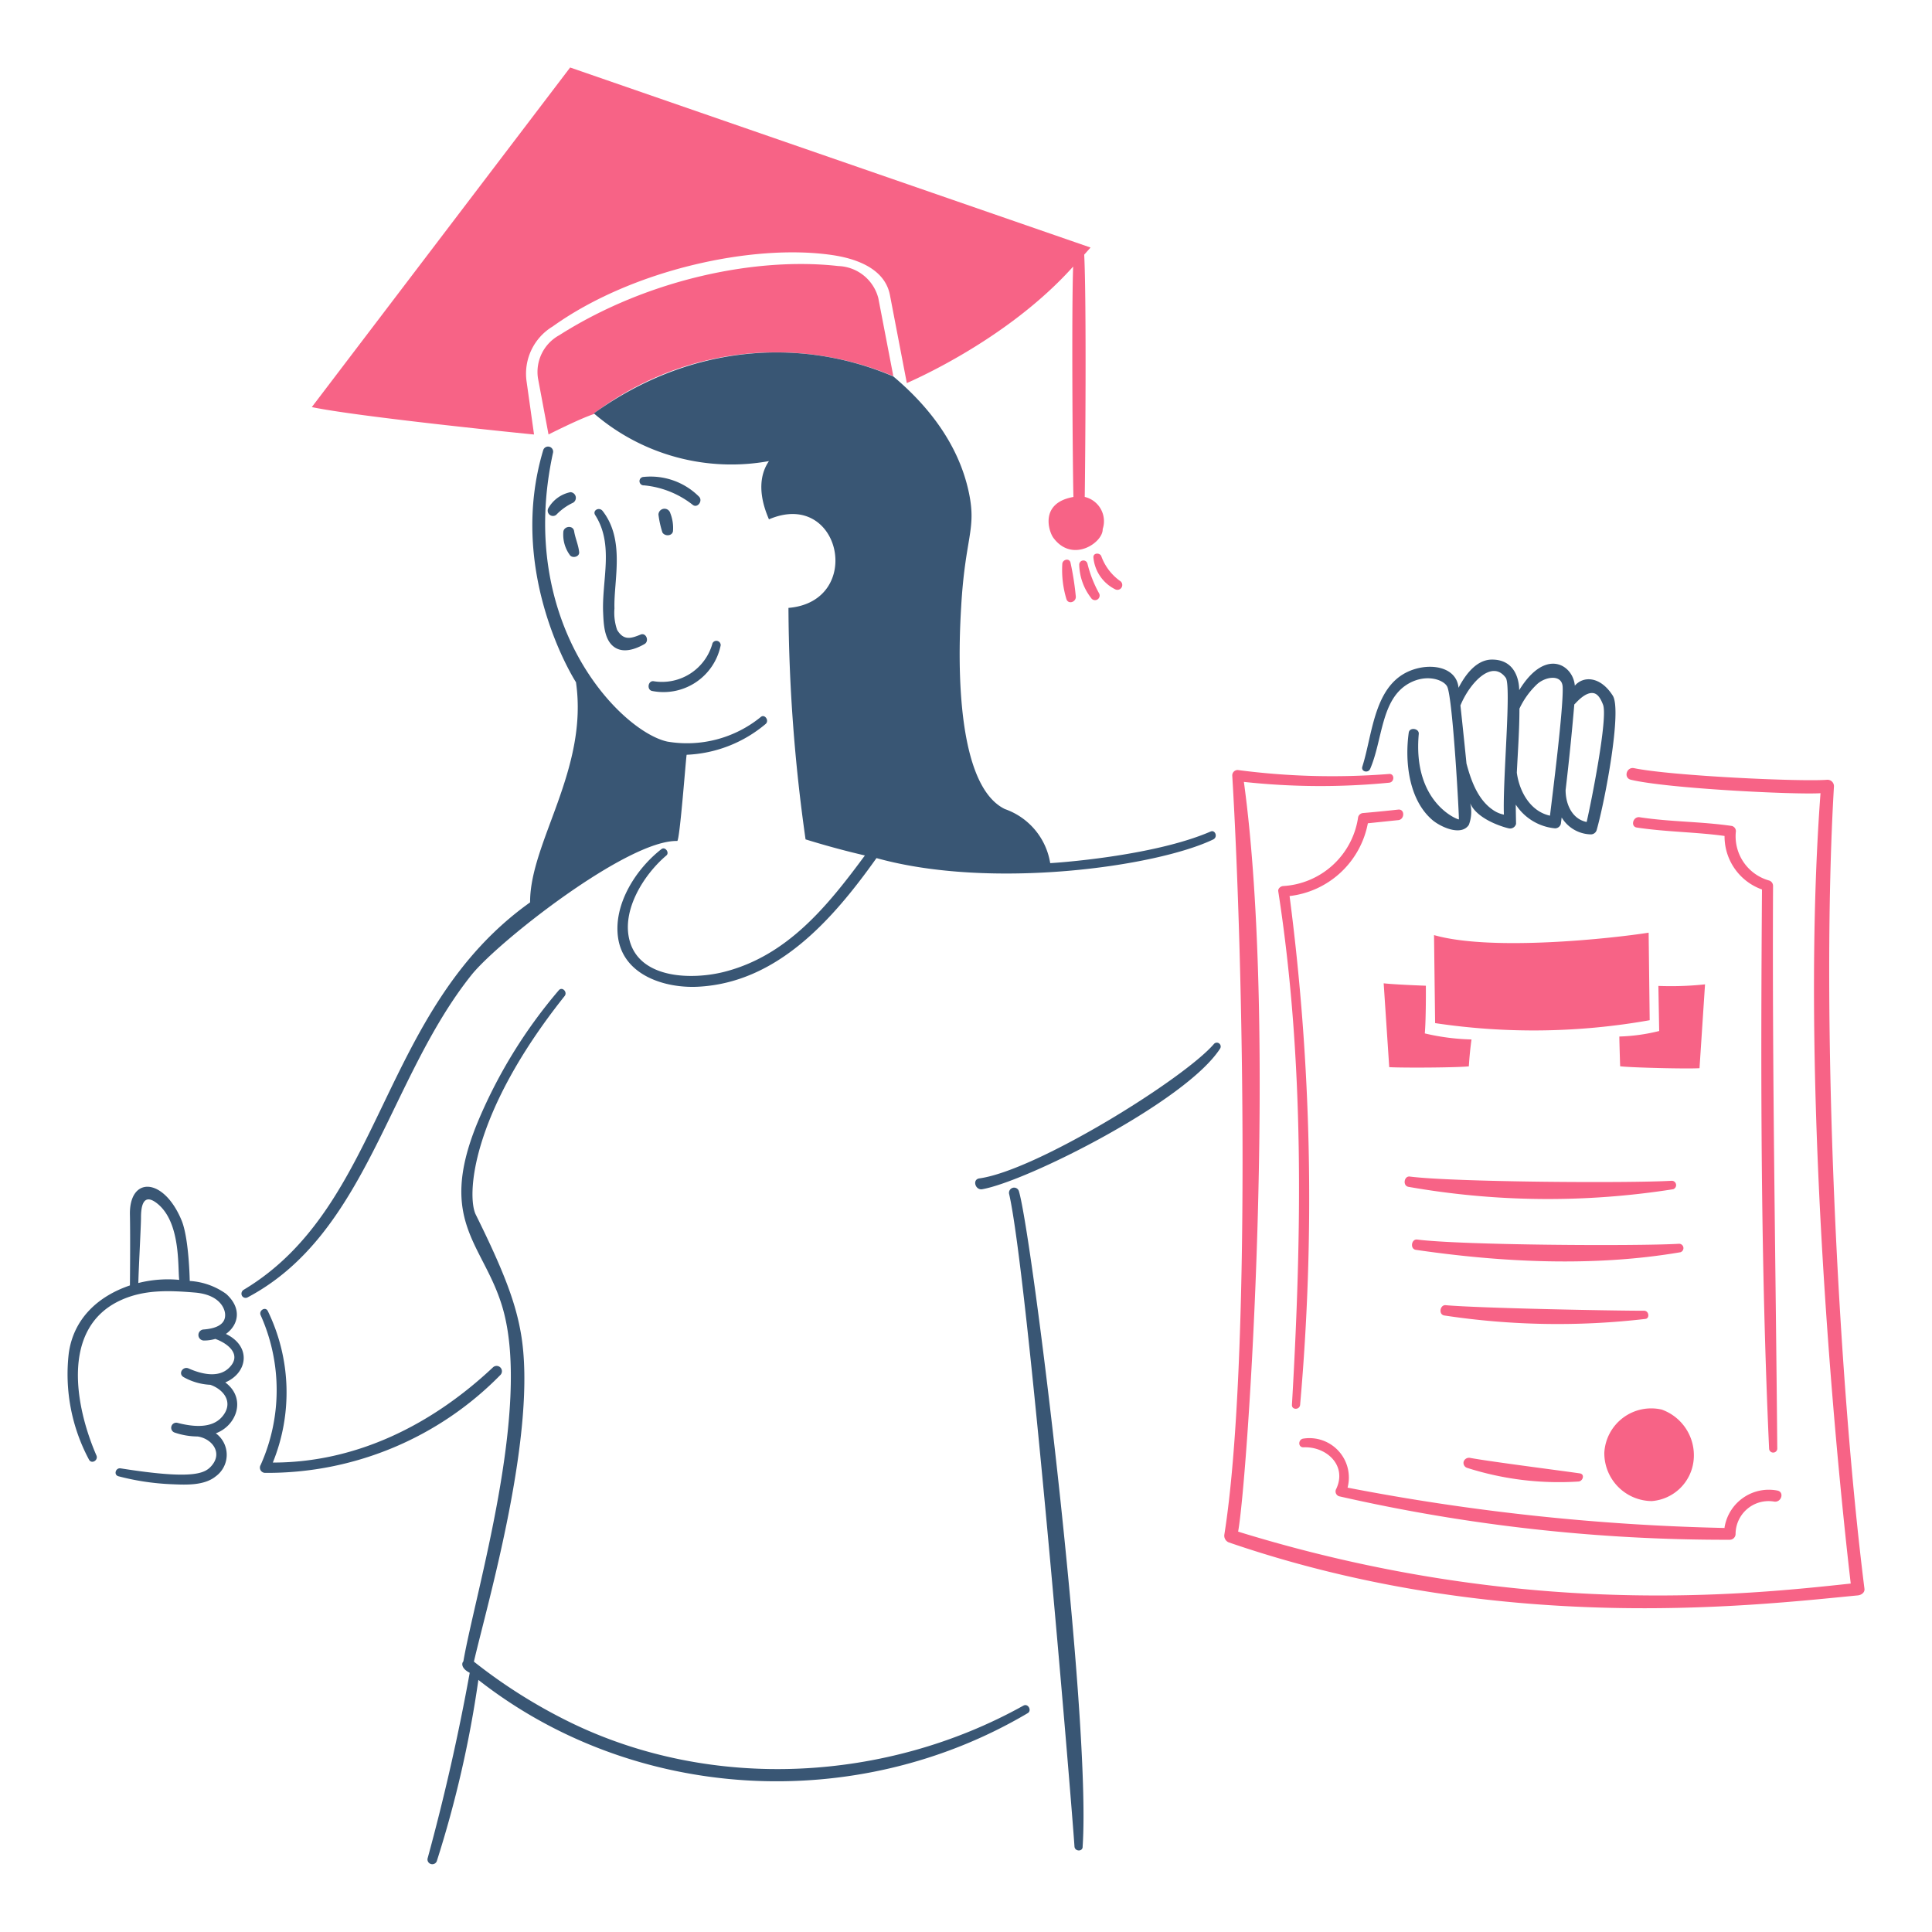 <svg viewBox="-0.5 -0.5 48 48" xmlns="http://www.w3.org/2000/svg" height="480" width="480"><desc>Certificate 3 Streamline Illustration: https://streamlinehq.com</desc><path d="M25.893 13.503a2.5 2.5 0 0 0 .099.871c.04.157.256.086.235-.065a7 7 0 0 0-.131-.832c-.03-.118-.19-.078-.203.026m.42.027a1.4 1.4 0 0 0 .294.825.114.114 0 0 0 .197-.118 3 3 0 0 1-.288-.74.104.104 0 0 0-.203.033m.353-.177a.98.98 0 0 0 .537.786.12.12 0 0 0 .118-.21 1.3 1.3 0 0 1-.459-.609c-.032-.092-.208-.092-.196.033" fill="#f76386"/><path d="M15.493 11.558a2.3 2.3 0 0 1 1.218.485c.118.092.257-.1.157-.203a1.7 1.7 0 0 0-1.375-.491.105.105 0 0 0 0 .21m-1.205.739c.472.738.16 1.618.197 2.43.012.269.026.649.255.832s.544.073.773-.059c.125-.072.04-.293-.098-.235-.235.096-.419.157-.583-.117a1.3 1.3 0 0 1-.066-.531c-.022-.692.273-1.697-.294-2.423-.084-.108-.26-.016-.184.103m2.914 3.183a1.3 1.3 0 0 1-1.467.943c-.138-.014-.17.216-.033.243a1.45 1.45 0 0 0 1.703-1.134.107.107 0 0 0-.203-.052" fill="#395674"/><path d="M18.407 17.309a2.9 2.9 0 0 1-2.331.615c-1.16-.26-3.764-2.93-2.836-7.178a.126.126 0 0 0-.243-.065c-.869 2.889.61 5.449.813 5.769.314 2.168-1.147 3.982-1.14 5.469-3.768 2.685-3.611 7.528-7.12 9.628a.113.113 0 0 0-.039.145.105.105 0 0 0 .144.039c2.961-1.571 3.485-5.412 5.56-8.01.659-.823 3.877-3.357 5.11-3.327.065.001.222-2.142.235-2.142a3.25 3.25 0 0 0 1.964-.767c.093-.085-.024-.247-.117-.176m7.991 28.065c.216-3.203-1.255-15.194-1.585-16.283a.124.124 0 0 0-.158-.078.13.13 0 0 0-.085.144c.462 1.995 1.541 14.97 1.625 16.217.007.13.21.137.203 0m3.262-19.937c-.741.863-4.395 3.14-5.828 3.34-.184.026-.1.299.071.269 1.105-.195 5.053-2.173 5.908-3.491a.096.096 0 0 0-.151-.118m-17.914 8.036c-1.506 1.415-3.38 2.364-5.468 2.364a4.62 4.62 0 0 0-.125-3.766c-.058-.117-.23-.013-.177.105a4.55 4.55 0 0 1 0 3.72.13.13 0 0 0 .112.197 8.1 8.1 0 0 0 5.842-2.43.132.132 0 0 0-.184-.19m-6.634-.831c.314-.223.407-.637.006-.996a1.73 1.73 0 0 0-.904-.321c0-.013-.018-1.061-.203-1.506-.446-1.076-1.304-1.1-1.283-.138.012.583 0 1.755 0 1.755-.793.269-1.402.826-1.52 1.69a4.5 4.5 0 0 0 .504 2.64c.066.117.235.013.184-.105-.528-1.214-.89-3.162.59-3.851.589-.275 1.211-.25 1.853-.197.629.052.74.406.752.517.034.301-.275.38-.524.4a.137.137 0 0 0 0 .275 1 1 0 0 0 .282-.04c.314.112.675.394.34.72-.268.263-.701.147-1.002.014-.144-.064-.27.133-.124.216a1.5 1.5 0 0 0 .662.19c.34.118.59.447.294.793-.268.314-.766.242-1.12.15a.126.126 0 0 0-.065.242 1.8 1.8 0 0 0 .576.099c.353.052.63.4.347.727-.164.19-.445.352-2.26.065-.124-.02-.182.163-.052.197a6.2 6.2 0 0 0 1.29.196c.36.015.832.046 1.127-.196a.662.662 0 0 0 0-1.068c.522-.191.764-.871.235-1.264.56-.24.654-.897.015-1.205m-2.175-1.265c.007-.347.066-1.421.066-1.611s.012-.673.4-.367c.593.468.51 1.585.55 1.9a3 3 0 0 0-1.016.078" fill="#395674"/><path d="M45.064 19.038a.16.16 0 0 0-.164-.165c-.662.053-3.878-.097-4.801-.288-.19-.039-.269.243-.079.288.91.218 4.074.374 4.71.334-.584 7.847.589 18.26.751 19.636-2.567.275-8.14.897-15.22-1.29.242-1.35.988-12.458.143-18.627a17.6 17.6 0 0 0 3.609.02c.138-.014.138-.228 0-.217a18 18 0 0 1-3.76-.098.134.134 0 0 0-.138.138c.282 4.676.466 14.674-.196 18.856a.18.18 0 0 0 .111.196c6.734 2.312 12.958 1.575 15.628 1.316.078-.007.176-.065.164-.164-.657-5.214-1.098-14.159-.758-19.935M21.695 8.847l-.373-1.938a1.064 1.064 0 0 0-.994-.799c-1.998-.228-4.712.305-6.938 1.721a1.04 1.04 0 0 0-.524 1.068l.262 1.395c1.123-.561 1.164-.493 1.133-.524a7.48 7.48 0 0 1 7.434-.923" fill="#f76386"/><path d="M29.58 20.158c-1.445.627-3.935.786-3.988.786a1.71 1.71 0 0 0-1.126-1.343c-1.34-.652-1.127-4.324-1.087-5.01.098-1.743.384-1.925.196-2.836-.278-1.349-1.179-2.312-1.88-2.902-2.365-1.008-5.108-.763-7.44.917l.006.006a5.23 5.23 0 0 0 4.343 1.18c-.393.576-.06 1.296 0 1.447 1.79-.767 2.377 2.043.485 2.2a42 42 0 0 0 .425 5.751c.445.138.937.275 1.474.4-.924 1.25-1.925 2.498-3.51 2.895-.767.191-2.063.183-2.332-.767-.216-.76.352-1.657.91-2.128.085-.072-.033-.23-.124-.157-.634.493-1.199 1.375-1.075 2.207.139.93 1.166 1.253 1.985 1.211 1.965-.1 3.34-1.657 4.434-3.196 2.843.793 6.956.216 8.37-.465.118-.065.04-.242-.065-.196m9.989-3.373c-.309-.488-.732-.496-.944-.25-.04-.512-.724-.963-1.382.112 0-.032.013-.76-.675-.76-.38 0-.655.36-.832.701-.047-.48-.587-.599-1.04-.478-1.063.282-1.077 1.578-1.35 2.436-.04.125.146.172.196.053.313-.731.265-1.734.964-2.122.441-.245.87-.085.95.085.14.302.3 3.281.288 3.295-.026.012-1.152-.414-.996-2.123.013-.137-.228-.176-.249-.032-.101.72 0 1.664.583 2.167.19.165.714.42.91.125a.9.9 0 0 0 .033-.537c.203.465 1.029.642.957.622a.15.15 0 0 0 .183-.111c0-.013-.007-.328-.007-.478a1.31 1.31 0 0 0 .976.59.15.15 0 0 0 .144-.112l.02-.158a.87.87 0 0 0 .727.42.15.15 0 0 0 .144-.112c.206-.724.63-2.967.4-3.333m-2.929 2.869c-.413-.249-.59-.747-.707-1.186 0-.013-.098-.97-.15-1.441.22-.54.778-1.163 1.126-.688.144.197-.079 2.542-.046 3.4a.7.7 0 0 1-.223-.085m.544-.957c.026-.53.065-1.061.065-1.591a2 2 0 0 1 .44-.609c.204-.188.62-.255.634.072.023.514-.255 2.693-.315 3.196-.483-.105-.759-.589-.824-1.068m1.735 1.225c-.36-.072-.523-.439-.523-.793a65 65 0 0 0 .216-2.128c.02-.007.275-.34.498-.275.11.033.175.177.216.282.127.328-.302 2.462-.407 2.914" fill="#395674"/><path d="M34.238 19.614q-.432.048-.865.085a.14.14 0 0 0-.13.099 2 2 0 0 1-1.855 1.715c-.065 0-.142.059-.13.131.654 4.222.587 8.5.34 12.759-.007.13.19.13.203 0a58.2 58.2 0 0 0-.262-12.641 2.24 2.24 0 0 0 1.945-1.808l.754-.078c.163-.013.17-.281 0-.262m9.418 16.918a1.114 1.114 0 0 0-1.303.877.2.2 0 0 0-.007.053 55.5 55.5 0 0 1-9.366-1.002.98.98 0 0 0-1.094-1.219c-.137.014-.144.222 0 .217.57-.024 1.088.45.812 1.034a.126.126 0 0 0 .073.183 43.2 43.2 0 0 0 9.705 1.08.145.145 0 0 0 .144-.143.82.82 0 0 1 .956-.806c.185.03.263-.24.08-.274m-.105-15.025a.14.14 0 0 0-.098-.131 1.14 1.14 0 0 1-.825-1.225.134.134 0 0 0-.099-.13c-.76-.112-1.533-.1-2.292-.217-.165-.025-.235.23-.072.256.726.11 1.46.11 2.181.209a1.4 1.4 0 0 0 .93 1.33c-.033 4.63-.034 9.268.177 13.898a.102.102 0 0 0 .203 0c-.04-4.665-.128-9.327-.105-13.99m-8.423 1.225c1.441.412 4.46.078 5.332-.06l.026 2.175a16.5 16.5 0 0 1-5.331.072Z" fill="#f76386"/><path d="M35.993 25.993c-.295.033-1.664.04-1.978.02l-.138-2.083c.288.033 1.048.06 1.048.06s.007.792-.026 1.185a5.6 5.6 0 0 0 1.16.15 9 9 0 0 0-.066.668m5.868-2.037-.137 2.083c-.308.02-1.677-.013-1.972-.047-.006-.17-.02-.661-.02-.74a4.6 4.6 0 0 0 .99-.137l-.02-1.12a8 8 0 0 0 1.16-.039m-.826 4.88c-1.08.063-5.43.034-6.51-.105-.143-.018-.183.23-.032.256a20 20 0 0 0 6.576.059.108.108 0 0 0-.034-.21m.183 1.565c-1.081.063-5.43.035-6.51-.105-.144-.018-.183.234-.032.256 2.14.313 4.434.426 6.575.059a.108.108 0 0 0-.033-.21m-.869 1.664c-.839 0-4.127-.065-4.932-.138-.144-.013-.184.235-.033.256a18.8 18.8 0 0 0 4.997.085c.11-.015.085-.203-.033-.203m-1.597 4.041c-.459-.067-2.28-.3-2.732-.386a.14.14 0 0 0-.157.098.13.13 0 0 0 .085.15 7.5 7.5 0 0 0 2.77.34c.11-.008.163-.183.033-.202m2.036-1.585a1.167 1.167 0 0 0-1.428 1.068 1.19 1.19 0 0 0 1.18 1.205 1.134 1.134 0 0 0 1.04-1.028 1.206 1.206 0 0 0-.792-1.245M26.896 12.645a.62.62 0 0 0-.446-.799c.013-.818.046-4.833-.013-6.019l.157-.177-12.929-4.473-6.418 8.437c1.146.242 5.423.674 5.521.681l-.183-1.303a1.37 1.37 0 0 1 .648-1.382c1.965-1.407 4.963-2.059 6.93-1.775.49.07 1.31.282 1.447.995l.42 2.188c.11-.053 2.495-1.068 4.132-2.895-.04 1.087-.013 4.906.007 5.724-.852.15-.61.865-.498 1.015.472.64 1.238.118 1.225-.217" fill="#f76386"/><path d="M24.924 41.877c-3.407 1.897-7.714 2.132-11.233.426a13.2 13.2 0 0 1-2.417-1.52c.328-1.421 1.595-5.731 1.166-8.167-.13-.74-.402-1.492-1.12-2.94-.217-.44-.158-2.457 2.208-5.43.078-.098-.06-.243-.145-.143a12.4 12.4 0 0 0-2.036 3.327c-.992 2.453.193 2.99.648 4.59.707 2.488-.694 7.08-.983 8.758-.047.045-.052.176.158.282a54 54 0 0 1-1.048 4.617.12.12 0 0 0 .229.066 27.5 27.5 0 0 0 1.034-4.506c3.885 3.046 9.4 3.339 13.65.825.107-.065.007-.252-.11-.185M15.86 12.292a2.4 2.4 0 0 0 .098.438c.059.099.242.092.262-.032a1 1 0 0 0-.066-.447.15.15 0 0 0-.295.04m-2.364.439a.86.86 0 0 0 .17.57c.073.078.243.027.223-.091-.02-.177-.097-.341-.124-.511-.026-.164-.272-.126-.269.032m-.177-.438a1.4 1.4 0 0 1 .42-.302.141.141 0 0 0-.066-.262.82.82 0 0 0-.55.4.131.131 0 0 0 .196.164" fill="#395674"/></svg>